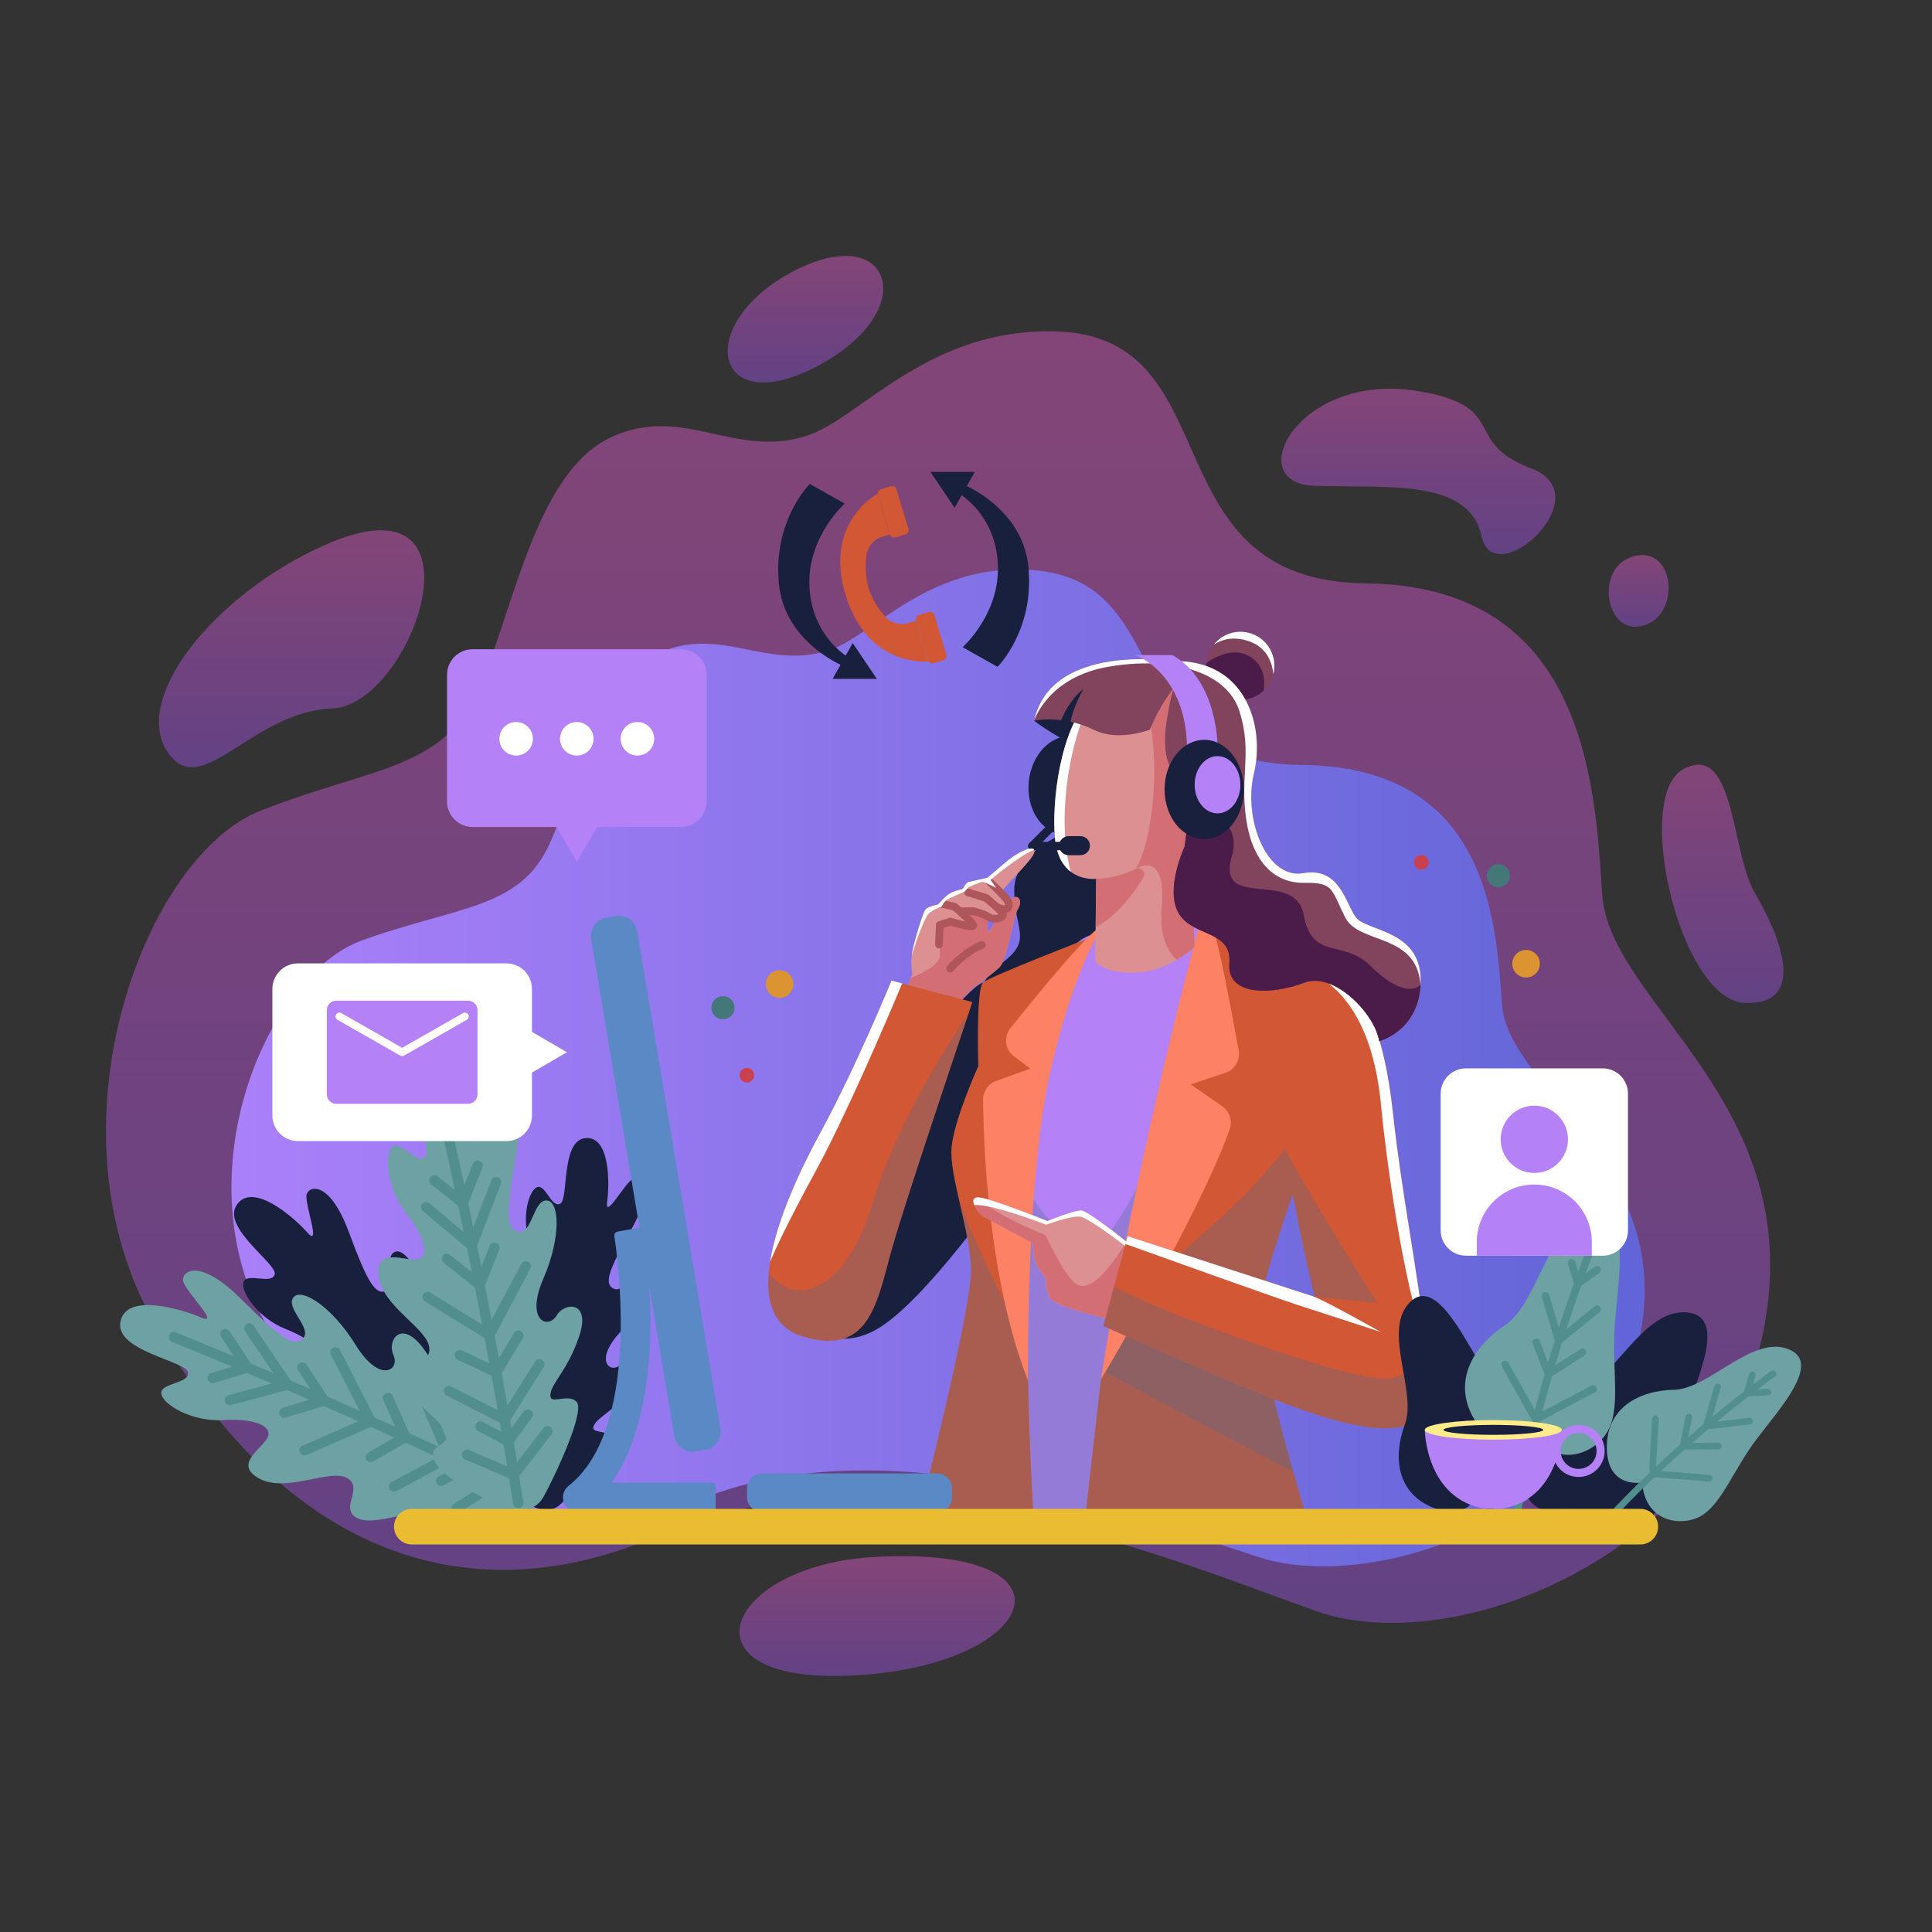 <?xml version="1.0" encoding="UTF-8"?> <svg xmlns="http://www.w3.org/2000/svg" width="2946" height="2946" viewBox="0 0 2946 2946" fill="none"><rect x="0" y="0" width="2946" height="2946" fill="#333333" stroke="none"/><g opacity="0.4"><path d="M1233.61 663.262C1121.96 701.855 1043.06 615.242 931.941 666.679C820.818 718.117 786.408 913.672 733.498 1044C680.588 1174.33 572.057 1167.5 397.419 1236.08C222.78 1304.67 69.293 1706.03 228.082 2004.46C386.872 2302.89 656.784 2491.55 1006.06 2340.66C1355.34 2189.7 1802.6 2385.26 2009 2457.32C2215.4 2529.38 2620.29 2375.01 2689.11 2028.5C2757.93 1682.05 2453.61 1531.09 2443 1363C2432.4 1194.9 2416.55 893.05 2083.12 889.633C1749.69 886.215 1880.43 514.548 1612.11 505.415C1417.56 498.816 1313.09 635.746 1233.67 663.203L1233.61 663.262Z" fill="url(#paint0_linear_6438_8279)"></path><path d="M2160.42 596.094C1979.72 566.928 1890.87 737.266 2004.46 740.801C2118.06 744.336 2240.08 729.665 2259.12 817.751C2278.15 905.836 2443.3 755.296 2335 714.346C2226.71 673.456 2304.07 619.249 2160.37 596.035L2160.42 596.094Z" fill="url(#paint1_linear_6438_8279)"></path><path d="M2567.26 1172.57C2489.2 1213.52 2561.61 1524.26 2659.59 1529.15C2757.58 1534.04 2714.21 1426.57 2676.56 1363.05C2638.85 1299.54 2646.39 1131.03 2567.26 1172.57Z" fill="url(#paint2_linear_6438_8279)"></path><path d="M2496.68 846.976C2429.69 858.17 2445.84 969.117 2504.23 954.446C2562.62 939.775 2555.07 837.195 2496.68 846.976Z" fill="url(#paint3_linear_6438_8279)"></path><path d="M1209.81 413.559C1056.39 494.103 1087.32 643.171 1247.52 557.678C1407.67 472.185 1358.7 335.432 1209.81 413.559Z" fill="url(#paint4_linear_6438_8279)"></path><path d="M494.872 831.243C329.719 904.658 202.806 1060.85 253.713 1143.87C304.561 1226.89 381.864 1085.25 506.185 1080.36C630.506 1075.47 753.001 716.408 494.872 831.243Z" fill="url(#paint5_linear_6438_8279)"></path><path d="M1334.13 2374.06C1101.92 2386.5 1029.16 2571.74 1307.61 2554.54C1586.07 2537.33 1655.65 2356.86 1334.13 2374.06Z" fill="url(#paint6_linear_6438_8279)"></path></g><path d="M1263.3 991.858C1168.5 1021.61 1101.51 954.857 1007.12 994.51C912.731 1034.16 883.507 1184.94 838.609 1285.4C793.654 1385.92 701.503 1380.61 553.201 1433.52C404.899 1486.43 274.568 1795.82 409.377 2025.96C544.186 2256.05 773.444 2401.52 1070.05 2285.15C1366.65 2168.79 1746.45 2319.56 1921.74 2375.06C2097.02 2430.63 2440.82 2311.61 2499.27 2044.46C2557.72 1777.38 2299.3 1661.01 2290.28 1531.39C2281.27 1401.76 2267.83 1169.09 1984.66 1166.44C1701.49 1163.79 1792.23 893.639 1584.65 870.248C1420.62 851.747 1330.71 970.765 1263.3 991.917V991.858Z" fill="url(#paint7_linear_6438_8279)"></path><path d="M1576.94 1099.09C1576.94 1099.09 1624.55 1136.04 1665.67 1144.76C1706.86 1153.48 1631.79 1266.9 1631.79 1266.9C1631.79 1266.9 1546.54 1296.59 1546.54 1357.28C1546.54 1417.97 1574.94 1432.17 1529.75 1467.05C1484.55 1501.93 1469.06 1548.42 1563.33 1548.42C1657.6 1548.42 1716.99 1450.26 1716.99 1450.26L1722.18 1142.93C1722.18 1142.93 1678.28 1048.66 1678.28 1044.77C1678.28 1040.88 1643.4 1035.76 1643.4 1035.76L1576.94 1099.09Z" fill="#18203D"></path><path d="M1499.1 1497.92C1439.24 1524.38 1257.89 1838.13 1227.01 1923.38C1196.14 2008.64 1259.65 2068.45 1334.01 2028.56C1408.37 1988.67 1533.51 1807.31 1533.51 1807.31L1499.1 1497.92Z" fill="#18203D"></path><path d="M1832.18 2320.86H1514.07C1514.07 2320.86 1527.62 2072.69 1525.33 1941.83C1524.38 1887.86 1530.69 1815.27 1541 1744.09C1555.67 1642.81 1578.41 1544.35 1599.8 1506.41C1636.27 1441.77 1635.68 1425.22 1700.91 1418.56C1753.23 1413.26 1858.4 1387.04 1907.36 1439.53C1919.21 1452.2 1927.75 1469.47 1931.52 1492.8C1941.01 1551.78 1832.24 2320.8 1832.24 2320.8L1832.18 2320.86Z" fill="#B481F6"></path><g style="mix-blend-mode:multiply" opacity="0.3"><path d="M1832.18 2320.86H1514.07C1514.07 2320.86 1527.62 2072.69 1525.33 1941.83C1524.38 1887.86 1530.69 1815.27 1541 1744.09C1562.62 1832.89 1610.35 1872.95 1645.17 1903.71C1706.8 1958.09 1888.1 1439.59 1888.1 1439.59C1888.1 1439.59 1894.99 1439.42 1907.25 1439.59C1919.09 1452.26 1927.63 1469.53 1931.4 1492.86C1940.89 1551.84 1832.12 2320.86 1832.12 2320.86H1832.18Z" fill="#4A6C8F"></path></g><path d="M1688.95 1203.91C1684.65 1245.45 1654.24 1276.38 1621.07 1272.97C1587.9 1269.55 1564.45 1233.08 1568.75 1191.48C1573.05 1149.94 1603.45 1119.01 1636.63 1122.43C1669.8 1125.84 1693.25 1162.31 1688.95 1203.91Z" fill="#18203D"></path><path d="M1615 1258.36L1578.77 1294.59C1576.23 1297.12 1572.17 1297.12 1569.69 1294.59C1567.16 1292.06 1567.16 1287.99 1569.69 1285.52L1605.93 1249.28C1608.46 1246.75 1612.53 1246.75 1615 1249.28C1617.54 1251.81 1617.54 1255.88 1615 1258.36Z" fill="#18203D"></path><path d="M1684.41 1196.19C1681.94 1220.17 1664.38 1238.03 1645.23 1236.02C1626.08 1234.02 1612.53 1212.98 1615 1189C1617.48 1165.02 1635.04 1147.17 1654.18 1149.17C1673.33 1151.18 1686.88 1172.21 1684.41 1196.19Z" fill="white" stroke="#272525" stroke-width="5.892" stroke-miterlimit="10"></path><path d="M1578.71 1605.34L1552.78 1833.06C1552.78 1833.06 1561.92 1950.61 1565.98 2050.77C1566.75 2069.92 1567.34 2088.36 1567.63 2105.33C1569.46 2210.86 1576.88 2331.23 1576.88 2331.23L1397.29 2327.52C1397.29 2327.52 1482.43 1996.09 1480.61 1934.93C1479.66 1904.24 1471.3 1868.47 1463.58 1835.01C1455.98 1801.83 1449.08 1770.96 1450.97 1749.75C1454.74 1707.15 1491.74 1625.72 1491.74 1625.72C1491.74 1625.72 1487.97 1507.17 1499.17 1497.92C1510.24 1488.67 1666.62 1428.04 1666.62 1428.04L1578.77 1605.34H1578.71Z" fill="#D15735"></path><g style="mix-blend-mode:multiply" opacity="0.3"><path d="M1397.23 2327.46C1397.23 2327.46 1482.37 1996.03 1480.55 1934.88C1479.6 1904.18 1471.24 1868.41 1463.52 1834.95C1490.98 1904.71 1534.05 1993.26 1565.92 2050.71C1566.69 2069.86 1567.28 2088.3 1567.57 2105.27C1569.4 2210.8 1576.82 2331.17 1576.82 2331.17L1397.23 2327.46Z" fill="#4A6C8F"></path></g><path d="M1682.41 1410.9C1665.38 1413.73 1579.88 1518.72 1540.82 1567.68C1530.1 1581.12 1532.63 1600.8 1546.48 1611.05L1571.28 1629.43L1519.14 1648.17C1507 1652.53 1498.93 1664.08 1499.05 1677.04C1499.58 1743.44 1506.35 1949.07 1567.63 2105.33C1567.63 2105.33 1563.92 1801.66 1600.98 1636.86C1638.04 1472.06 1682.46 1410.96 1682.46 1410.96L1682.41 1410.9Z" fill="#FC8165"></path><path d="M2054.61 1575.7C2053.25 1584.06 2047.95 1601.39 2040.17 1624.54C2005.06 1728.77 1919.45 1951.08 1919.45 2007.11C1919.45 2075.63 1997.28 2331.17 1997.28 2331.17H1652.83L1678.76 2103.44L1703.09 2009.23L1708.4 1988.67L1841.67 1464.63L1836.13 1420.21C1836.13 1420.21 1934.29 1444.25 1993.57 1468.35C2052.78 1492.44 2062.03 1529.45 2054.67 1575.76L2054.61 1575.7Z" fill="#D15735"></path><g style="mix-blend-mode:multiply" opacity="0.3"><path d="M1971.83 2243.97C1985.85 2293.88 1997.22 2331.23 1997.22 2331.23H1652.78L1678.7 2103.5L1682.06 2090.66L1703.04 2009.29L1777.04 2006.7L1867.48 2003.52C1867.48 2003.52 1746.11 1972.82 1753.41 1953.79C1760.72 1934.76 2003.47 1768.01 2009.36 1637.92L2040.18 1624.54C2005.06 1728.77 1919.45 1951.08 1919.45 2007.11C1919.45 2018.25 1921.51 2034.33 1924.93 2053.48C1934.59 2107.04 1955.1 2184.4 1971.83 2243.91V2243.97Z" fill="#4A6C8F"></path></g><g style="mix-blend-mode:multiply" opacity="0.3"><path d="M1971.83 2243.97C1877.38 2195.13 1744.81 2123.89 1682.06 2090.6L1703.04 2009.23L1777.04 2006.64C1822.06 2021.02 1875.5 2038.04 1924.87 2053.48C1934.54 2107.04 1955.04 2184.4 1971.77 2243.91L1971.83 2243.97Z" fill="#4A6C8F"></path></g><path d="M1828.72 1410.9C1828.72 1410.9 1732.44 1762.71 1678.71 2103.45C1678.71 2103.45 1827.42 1855.57 1875.09 1722C1879.68 1709.09 1875.09 1694.72 1863.77 1686.88L1815.69 1653.47L1868.55 1635.86C1882.86 1631.08 1891.52 1616.53 1888.81 1601.68C1878.97 1547.24 1856.17 1425.1 1848.98 1416.5C1839.73 1405.36 1828.6 1410.96 1828.6 1410.96L1828.72 1410.9Z" fill="#FC8165"></path><path d="M1729.84 1904.82L1729.25 1909.01L1713.81 2017.36C1713.81 2017.36 1607.99 1993.26 1601.27 1979.83C1594.56 1966.45 1594.56 1949.07 1594.56 1949.07C1594.56 1949.07 1585.19 1936.99 1581.18 1930.28C1577.17 1923.62 1574.52 1895.46 1574.52 1895.46C1574.52 1895.46 1506.18 1859.34 1498.1 1853.98C1493.98 1851.27 1488.2 1843.96 1485.61 1837.48C1483.43 1832.06 1483.49 1827.29 1488.73 1826.11C1489.5 1825.93 1490.44 1825.81 1491.45 1825.81C1507.53 1825.81 1597.27 1861.99 1597.27 1861.99C1597.27 1861.99 1638.75 1844.61 1649.53 1845.96C1657.42 1846.91 1697.13 1876.66 1717.64 1893.57C1724.77 1899.46 1729.54 1903.82 1729.84 1904.82Z" fill="#DD9091"></path><path d="M1729.89 1904.82L1713.81 2017.3C1713.81 2017.3 1607.99 1993.2 1601.33 1979.83C1594.61 1966.45 1594.61 1949.01 1594.61 1949.01C1594.61 1949.01 1585.24 1936.99 1581.24 1930.28C1577.23 1923.62 1574.58 1895.45 1574.58 1895.45C1574.58 1895.45 1506.23 1859.34 1498.22 1853.98C1490.68 1848.97 1477.36 1828.7 1488.85 1826.11C1524.2 1856.63 1594.32 1883.32 1594.32 1883.32C1594.32 1883.32 1622.07 1945.18 1641.28 1958.03C1658.36 1969.4 1683.87 1947.95 1717.75 1893.57C1724.88 1899.46 1729.66 1903.82 1729.95 1904.82H1729.89Z" fill="#D36E75"></path><path d="M1729.84 1904.82L1729.25 1909.01C1728.77 1909.6 1728.48 1909.89 1728.48 1909.89C1728.48 1909.89 1661.43 1856.75 1646.82 1855.21C1632.15 1853.68 1595.2 1867.53 1595.2 1867.53C1595.2 1867.53 1514.78 1835.83 1485.61 1837.48C1483.43 1832.06 1483.49 1827.29 1488.73 1826.11C1489.5 1825.93 1490.44 1825.81 1491.45 1825.81C1507.53 1825.81 1597.27 1861.99 1597.27 1861.99C1597.27 1861.99 1638.75 1844.61 1649.53 1845.96C1657.42 1846.91 1697.13 1876.66 1717.64 1893.57C1724.77 1899.46 1729.54 1903.82 1729.84 1904.82Z" fill="white"></path><path d="M2174.98 2140.45C2160.13 2205.26 2047.18 2175.62 1936.12 2131.2C1825 2086.71 1682.47 2021.96 1682.47 2021.96L1698.73 1961.86L1716.29 1896.93L1719.53 1884.97L2004.7 1977.53C2004 1974.41 1974.54 1853.57 1960.1 1753.93C1956.56 1729.6 1953.97 1706.56 1952.91 1686.82C1948.2 1600.74 2001.7 1517.37 2018.37 1493.56C2021.49 1489.2 2023.26 1486.85 2023.26 1486.85C2075.11 1507.17 2108.46 1549.77 2125.13 1705.32C2136.74 1813.15 2163.37 1949.37 2173.68 2044.41C2178.28 2086.54 2179.69 2120.53 2175.1 2140.45H2174.98Z" fill="#D15735"></path><path d="M2105.81 2031.21C2103.22 2030.38 2020.44 2003.22 1980.08 1990.32C1948.26 1980.07 1786.7 1922.21 1716.23 1896.93L1719.47 1884.97L2004.65 1977.53C2031.69 1989.37 2103.57 2029.97 2105.81 2031.27V2031.21Z" fill="white"></path><path d="M2173.51 2044.46C2147.64 1987.43 2117.54 1806.07 2105.81 1684.76C2095.74 1579.94 2060.5 1523.08 2018.2 1493.62C2021.32 1489.26 2023.09 1486.9 2023.09 1486.9C2074.94 1507.23 2108.29 1549.83 2124.96 1705.38C2136.57 1813.2 2163.2 1949.43 2173.51 2044.46Z" fill="white"></path><g style="mix-blend-mode:multiply" opacity="0.3"><path d="M2174.98 2140.45C2160.13 2205.26 2047.18 2175.62 1936.12 2131.2C1825 2086.71 1682.47 2021.96 1682.47 2021.96L1698.73 1961.86C1753.17 1993.44 2046.65 2104.45 2114.18 2101.97C2148.11 2100.74 2164.85 2072.98 2173.63 2044.47C2178.22 2086.59 2179.64 2120.59 2175.04 2140.51L2174.98 2140.45Z" fill="#4A6C8F"></path></g><g style="mix-blend-mode:multiply" opacity="0.3"><path d="M2099.68 1986.78L2004.58 1977.47C2003.88 1974.35 1974.42 1853.51 1959.98 1753.87C2007.76 1840.72 2099.74 1986.72 2099.74 1986.72L2099.68 1986.78Z" fill="#4A6C8F"></path></g><path d="M1814.5 1296.3L1821.75 1443.54C1821.75 1443.54 1811.62 1453.67 1794.53 1463.63C1779.21 1472.59 1758.35 1481.48 1734.25 1482.9C1683.23 1485.84 1670.09 1465.4 1670.09 1465.4L1670.68 1413.67L1671.56 1340.02C1671.56 1340.02 1650.59 1342.79 1632.74 1329.24C1621.6 1320.81 1611.7 1306.02 1608.93 1280.27C1602.92 1224.77 1616.89 1106.58 1664.67 1064.04C1674.69 1055.08 1686.18 1049.48 1699.26 1048.48C1699.26 1048.48 1715.87 1046.01 1737.73 1045.24C1778.74 1043.83 1838.37 1048.36 1842.14 1086.37C1847.97 1144.7 1814.44 1296.36 1814.44 1296.36L1814.5 1296.3Z" fill="#DD9091"></path><path d="M1814.5 1296.3L1821.75 1443.54C1821.75 1443.54 1811.61 1453.68 1794.53 1463.63C1777.5 1447.96 1768.07 1422.57 1771.37 1385.5C1779.62 1293.06 1731.72 1324.88 1731.72 1324.88C1761.41 1277.21 1774.14 1126.79 1737.79 1045.18C1778.8 1043.77 1838.42 1048.31 1842.19 1086.31C1848.03 1144.64 1814.5 1296.3 1814.5 1296.3Z" fill="#D36E75"></path><path d="M1632.74 1329.23C1621.6 1320.81 1611.7 1306.02 1608.93 1280.27C1602.92 1224.77 1616.89 1106.58 1664.67 1064.04C1625.96 1140.63 1612.47 1256.94 1632.74 1329.23Z" fill="white"></path><path d="M1743.45 1338.02C1728.36 1362.94 1703.2 1396.99 1670.8 1413.73L1671.68 1340.08C1671.68 1340.08 1699.2 1340.67 1731.78 1324.99C1739.97 1321.05 1748.16 1330.3 1743.45 1338.07V1338.02Z" fill="#D36E75"></path><path d="M1647.46 1304.08H1629.55C1621.54 1304.08 1615 1297.54 1615 1289.52C1615 1281.51 1621.54 1274.97 1629.55 1274.97H1647.46C1655.48 1274.97 1662.02 1281.51 1662.02 1289.52C1662.02 1297.54 1655.48 1304.08 1647.46 1304.08Z" fill="#18203D"></path><path d="M1625.43 1296.48H1574.17C1570.63 1296.48 1567.75 1293.59 1567.75 1290.06C1567.75 1286.52 1570.63 1283.63 1574.17 1283.63H1625.43C1628.96 1283.63 1631.85 1286.52 1631.85 1290.06C1631.85 1293.59 1628.96 1296.48 1625.43 1296.48Z" fill="#18203D"></path><path d="M1943.25 1015.19C1943.25 1019.61 1942.72 1023.91 1941.65 1027.98C1939.18 1037.7 1934 1046.3 1926.92 1052.96C1917.67 1061.62 1905.12 1066.98 1891.45 1066.98C1862.88 1066.98 1839.61 1043.83 1839.61 1015.13C1839.61 1013.6 1839.61 1012.07 1839.84 1010.6C1840.72 1000.17 1844.73 990.682 1850.86 982.963C1860.35 971.002 1875.02 963.343 1891.45 963.343C1920.09 963.343 1943.3 986.498 1943.3 1015.19H1943.25Z" fill="#82435C"></path><path d="M1943.25 1015.19C1943.25 1019.61 1942.72 1023.91 1941.66 1027.98C1939.54 1006.65 1929.52 985.143 1901.36 976.777C1879.32 970.236 1862.59 975.304 1850.8 982.963C1860.29 971.002 1874.96 963.343 1891.4 963.343C1920.03 963.343 1943.25 986.498 1943.25 1015.19Z" fill="white"></path><path d="M1926.87 1053.02C1917.62 1061.68 1905.07 1067.04 1891.4 1067.04C1862.82 1067.04 1839.55 1043.89 1839.55 1015.19C1839.55 1013.66 1839.55 1012.13 1839.78 1010.65C1856.87 999.048 1883.44 986.969 1906.84 1001.7C1925.34 1013.37 1930.05 1033.52 1926.93 1052.96L1926.87 1053.02Z" fill="#4B1C4A"></path><path d="M2166.32 1494.68C2166.32 1497.16 2166.2 1499.63 2166.14 1501.99V1502.11C2162.25 1572.87 2103.1 1587.6 2103.1 1587.6C2097.15 1547.12 2034.87 1480.78 1988.38 1498.63C1941.89 1516.42 1870.66 1520.43 1874.61 1468.99C1878.55 1417.56 1819.22 1429.4 1797.48 1392.81C1775.74 1356.22 1806.38 1291 1806.38 1291L1816.27 1215.81C1816.27 1215.81 1815.8 1215.05 1814.92 1213.57C1811.44 1208.1 1801.72 1193.07 1787.58 1174.22C1769.79 1150.47 1778.68 1101.98 1778.68 1101.98C1778.68 1101.98 1783.52 1066.27 1790.35 1048.19C1788.99 1049.84 1767.02 1077.53 1753.52 1112.7C1730.9 1120.3 1696.9 1127.08 1667.86 1112.82C1655.42 1106.75 1643.46 1102.92 1632.44 1100.57C1637.45 1075.58 1651 1052.61 1651.83 1051.19C1635.04 1063.39 1624.08 1084.01 1618.13 1098.15C1593.68 1095.15 1576.88 1099.03 1576.88 1099.03C1576.88 1099.03 1576.88 1099.03 1576.88 1098.86C1602.75 979.427 1787.46 1008 1787.46 1008C1901.18 1005.06 1928.87 1108.93 1912.02 1179.11C1895.17 1249.28 1931.76 1341.25 1987.2 1331.36C2042.53 1321.46 2051.48 1376.84 2067.33 1398.58C2083.12 1420.33 2166.2 1417.32 2166.2 1494.51L2166.32 1494.68Z" fill="#82435C"></path><path d="M2166.32 1494.68C2166.32 1497.16 2166.2 1499.63 2166.14 1501.99C2159.95 1421.8 2072.58 1440.77 2051.31 1399.05C2029.27 1355.75 2034.46 1345.5 1988.97 1346.2C1943.48 1346.97 1909.72 1314.68 1900.18 1248.63C1890.63 1182.58 1909.72 1146.64 1889.92 1084.3C1870.13 1021.91 1782.1 1000.64 1689.6 1016.78C1600.04 1032.45 1578.3 1094.97 1576.94 1098.92C1602.81 979.484 1787.52 1008.06 1787.52 1008.06C1901.24 1005.11 1928.93 1108.99 1912.08 1179.16C1895.23 1249.34 1931.82 1341.31 1987.26 1331.41C2042.59 1321.52 2051.54 1376.9 2067.39 1398.64C2083.18 1420.38 2166.26 1417.38 2166.26 1494.56L2166.32 1494.68Z" fill="white"></path><path d="M2166.08 1502.11C2162.2 1572.87 2103.04 1587.6 2103.04 1587.6C2097.09 1547.12 2034.81 1480.78 1988.32 1498.63C1941.84 1516.42 1870.6 1520.43 1874.55 1468.99C1878.5 1417.56 1819.16 1429.4 1797.42 1392.81C1775.68 1356.22 1806.32 1291 1806.32 1291L1816.22 1215.81C1816.22 1215.81 1815.75 1215.05 1814.86 1213.57C1851.1 1239.85 1892.7 1255.35 1878.26 1305.78C1854.16 1390.1 1974.59 1323.87 1987.85 1394.93C2001.11 1465.99 2048.07 1431.05 2090.25 1473.23C2118.24 1501.22 2147.88 1517.01 2166.03 1502.11H2166.08Z" fill="#4B1C4A"></path><path d="M1856.51 1137.86C1856.51 1137.86 1857.1 1037.23 1787.64 998.87H1731.19C1731.19 998.87 1810.14 1025.97 1810.09 1144.4L1856.51 1137.86Z" fill="#B481F6"></path><path d="M1836.25 1279.45C1869.63 1279.45 1896.7 1245.58 1896.7 1203.79C1896.7 1162.01 1869.63 1128.14 1836.25 1128.14C1802.86 1128.14 1775.79 1162.01 1775.79 1203.79C1775.79 1245.58 1802.86 1279.45 1836.25 1279.45Z" fill="#18203D"></path><path d="M1856.51 1240.26C1875.78 1240.26 1891.39 1220.72 1891.39 1196.6C1891.39 1172.49 1875.78 1152.94 1856.51 1152.94C1837.25 1152.94 1821.63 1172.49 1821.63 1196.6C1821.63 1220.72 1837.25 1240.26 1856.51 1240.26Z" fill="#B481F6"></path><path d="M1576.94 1295.83C1573.41 1289.46 1551.14 1299.42 1531.1 1316.92C1507.65 1337.31 1505.36 1338.66 1505.36 1338.66C1505.36 1338.66 1479.96 1344.38 1476.78 1345.03C1473.6 1345.67 1467.88 1355.81 1467.88 1355.81C1467.88 1355.81 1457.75 1357.69 1450.15 1361.52C1442.55 1365.29 1430.41 1379.32 1430.41 1379.32C1430.41 1379.32 1415.86 1381.85 1411.38 1386.92C1407.25 1391.63 1392.76 1439.12 1390.23 1456.97C1389.99 1458.39 1389.87 1459.57 1389.81 1460.51C1389.17 1474.47 1391.05 1485.25 1391.05 1485.25L1388.64 1491.26L1376.5 1521.43L1456.63 1537.28C1456.63 1537.28 1470.36 1516.36 1489.45 1502.4C1501.11 1493.92 1520.73 1478.83 1524.98 1473.82C1536.17 1460.57 1545.36 1396.46 1552.49 1385.21C1559.62 1373.95 1552.49 1362.82 1543.3 1369.89C1541.83 1371.07 1539.82 1373.25 1537.53 1376.13C1537.41 1375.84 1537.35 1375.66 1537.23 1375.49C1537.23 1375.49 1537.11 1375.02 1537 1374.78C1535.94 1372.19 1531.1 1366.71 1525.57 1361.05C1545.19 1338.13 1574.17 1310.14 1576.94 1300.54C1577.53 1298.48 1577.47 1296.89 1576.83 1295.83H1576.94ZM1506.65 1422.98C1506.65 1422.98 1505.3 1412.02 1506.48 1397.99V1397.82C1506.48 1397.82 1506.95 1398.11 1507.18 1398.29H1507.3C1511.42 1400.88 1516.43 1401.35 1520.62 1400.59C1513.02 1412.43 1506.65 1422.98 1506.65 1422.98ZM1527.86 1385.92C1528.75 1386.15 1529.4 1386.21 1530.1 1386.33C1529.16 1387.74 1528.16 1389.04 1527.16 1390.45C1525.33 1388.51 1522.86 1386.15 1520.09 1383.5L1521.15 1383.68C1523.74 1384.74 1525.92 1385.5 1527.8 1385.92H1527.86Z" fill="#DD9091"></path><path d="M1552.55 1385.21C1545.42 1396.46 1536.23 1460.51 1525.03 1473.82C1520.73 1478.83 1501.11 1493.92 1489.5 1502.4C1470.36 1516.36 1456.69 1537.28 1456.69 1537.28L1376.55 1521.43L1388.69 1491.32C1423.81 1477.18 1433.12 1464.69 1433.12 1457.98C1433.12 1450.9 1433 1410.43 1433 1410.43C1433 1410.43 1446.49 1404.48 1449.5 1405.36C1452.5 1406.24 1480.31 1413.14 1483.73 1411.72C1487.21 1410.25 1466.88 1393.52 1466.88 1393.52C1466.88 1393.52 1470.06 1388.8 1477.13 1388.8C1483.44 1388.8 1502.29 1396.4 1506.41 1398.11C1505.24 1412.14 1506.59 1423.09 1506.59 1423.09C1506.59 1423.09 1512.95 1412.55 1520.56 1400.7C1520.56 1400.7 1527.63 1398.23 1527.63 1396.93C1527.63 1396.23 1527.39 1393.16 1527.15 1390.57C1526.98 1388.33 1526.86 1386.39 1526.86 1386.39L1527.8 1386.03L1534.99 1383.44L1537.23 1375.66C1537.23 1375.66 1537.41 1376.08 1537.52 1376.31C1539.82 1373.42 1541.83 1371.19 1543.3 1370.07C1552.49 1362.94 1559.62 1374.13 1552.49 1385.39L1552.55 1385.21Z" fill="#D36E75"></path><path d="M1448.92 1476.95C1448.92 1476.95 1468.6 1452.85 1497.17 1440.77" stroke="#AF565B" stroke-width="11.784" stroke-linecap="round" stroke-linejoin="round"></path><path d="M1431.77 1440.18L1433.07 1410.37L1449.56 1405.3C1449.56 1405.3 1481.91 1415.44 1483.85 1411.67C1485.74 1407.84 1455.28 1382.5 1455.28 1382.5L1438.13 1378.67" stroke="#AF565B" stroke-width="11.784" stroke-linecap="round" stroke-linejoin="round"></path><path d="M1476.2 1360.82L1503.48 1369.06C1503.48 1369.06 1525.04 1386.86 1528.87 1392.51C1532.7 1398.17 1517.44 1404.59 1507.31 1398.23C1497.17 1391.87 1483.21 1389.33 1483.21 1389.33L1465.95 1389.63" stroke="#AF565B" stroke-width="11.784" stroke-linecap="round" stroke-linejoin="round"></path><path d="M1508.54 1344.32C1508.54 1344.32 1534.58 1368.42 1537.11 1374.78C1539.65 1381.14 1539 1391.28 1521.26 1383.68" stroke="#AF565B" stroke-width="11.784" stroke-linecap="round" stroke-linejoin="round"></path><path d="M1536.94 1320.63C1522.09 1331.47 1510.48 1341.73 1510.48 1341.73L1519.03 1353.92C1517.97 1353.45 1501.71 1345.09 1498.82 1344.61C1495.81 1344.14 1476.61 1352.98 1476.61 1352.98L1471.13 1359.4C1471.13 1359.4 1446.91 1369.83 1443.49 1372.25C1440.02 1374.72 1435.54 1382.62 1435.54 1382.62C1435.54 1382.62 1429.65 1383.62 1417.74 1391.57C1410.5 1396.4 1398.42 1431.17 1390.17 1456.92C1392.7 1439.06 1407.2 1391.57 1411.32 1386.86C1415.8 1381.79 1430.35 1379.26 1430.35 1379.26C1430.35 1379.26 1442.43 1365.29 1450.09 1361.47C1457.69 1357.64 1467.83 1355.75 1467.83 1355.75C1467.83 1355.75 1473.54 1345.62 1476.72 1344.97C1479.91 1344.32 1505.3 1338.6 1505.3 1338.6C1505.3 1338.6 1507.6 1337.25 1531.05 1316.86C1551.08 1299.42 1573.35 1289.46 1576.89 1295.77C1564.1 1300.84 1547.6 1312.74 1536.88 1320.63H1536.94Z" fill="white"></path><path d="M1482.73 1528.03C1482.73 1528.03 1480.55 1534.45 1476.84 1545.59C1476.84 1545.59 1476.72 1545.71 1476.84 1545.71C1455.21 1609.87 1381.33 1830.35 1361.29 1899.82C1337.73 1981.42 1328.65 2070.27 1223.48 2037.63C1180.41 2024.25 1168.1 1986.55 1172.4 1939.76C1172.87 1934.64 1173.52 1929.33 1174.4 1923.97C1184.65 1859.34 1221.42 1781.68 1251.05 1727.3C1305.44 1627.55 1359.53 1495.39 1359.53 1495.39L1375.79 1499.69L1482.85 1528.09L1482.73 1528.03Z" fill="#D15735"></path><g style="mix-blend-mode:multiply" opacity="0.3"><path d="M1476.78 1545.71C1455.16 1609.87 1381.27 1830.35 1361.24 1899.82C1337.67 1981.42 1328.6 2070.27 1223.42 2037.63C1180.35 2024.25 1168.04 1986.55 1172.34 1939.76C1211.82 1996.39 1291.12 1968.69 1330.89 1833.83C1365.77 1715.81 1442.96 1595.2 1476.84 1545.71H1476.78Z" fill="#4A6C8F"></path></g><path d="M1375.67 1499.63C1348.98 1563.21 1288.47 1704.03 1243.1 1787.04C1200.86 1864.35 1181.82 1906.06 1174.28 1923.92C1184.54 1859.28 1221.3 1781.62 1250.94 1727.24C1305.32 1627.49 1359.41 1495.33 1359.41 1495.33L1375.67 1499.63Z" fill="white"></path><path d="M773.153 2320.86C773.153 2320.86 682.063 2332.11 653.958 2315.32C625.853 2298.47 659.85 2286.74 645.945 2271.6C631.981 2256.46 566.344 2257.4 550.495 2234.13C534.645 2210.86 578.894 2199.96 562.338 2177.04C545.781 2154.12 474.429 2160.3 447.797 2124.89C421.165 2089.48 471.188 2087.59 483.738 2075.69C496.288 2063.79 478.141 2043.4 435.836 2026.67C393.473 2010 366.37 1969.46 371.378 1954.73C376.386 1940 414.566 1959.44 418.867 1943.18C423.169 1926.98 336.851 1872.01 361.244 1836.89C385.637 1801.77 447.267 1855.39 468.891 1879.61C490.514 1903.82 463.823 1834.53 467.653 1821.22C471.483 1807.9 502.77 1800.07 531.994 1878.9C561.218 1957.79 572.825 1975.76 589.912 1968.05C606.999 1960.39 584.668 1918.61 601.107 1909.42C617.546 1900.23 646.004 1943.71 653.899 2008.94C661.795 2074.16 696.675 2068.33 696.911 2045C697.147 2021.66 728.551 2002.16 739.628 2052.6C750.646 2103.03 739.274 2131.31 746.286 2146.93C753.297 2162.54 765.847 2132.79 783.877 2137.15C801.906 2141.57 811.157 2245.44 811.923 2279.03C812.748 2312.61 773.212 2320.74 773.212 2320.74L773.153 2320.86Z" fill="#18203D"></path><path d="M770.207 2187.35C766.201 2186.82 762.489 2189.64 762.017 2193.65L754.004 2255.46C747.877 2248.03 741.749 2240.67 735.621 2233.3L739.981 2189.29C740.394 2185.28 737.448 2181.69 733.382 2181.28C729.376 2180.86 725.782 2183.81 725.369 2187.88L722.423 2217.57C719.948 2214.63 717.474 2211.62 714.999 2208.67L718.299 2118.06C718.417 2113.99 715.294 2110.63 711.228 2110.46C707.163 2110.34 703.804 2113.46 703.628 2117.53L700.917 2192C690.665 2179.86 680.472 2167.96 670.456 2156.18L671.339 2097.49C671.339 2093.43 668.158 2090.13 664.092 2090.07C660.027 2090.01 656.727 2093.25 656.668 2097.32L656.02 2139.44C648.832 2131.14 641.762 2122.89 634.75 2114.82L630.39 2005.99C630.213 2001.92 626.796 1998.8 622.789 1998.98C618.724 1999.16 615.601 2002.57 615.778 2006.58L619.431 2097.14C608.059 2084.12 596.982 2071.45 586.2 2059.31L578.069 2004.81C577.48 2000.81 573.768 1998.04 569.761 1998.63C565.814 1999.21 562.986 2002.99 563.575 2006.93L568.406 2039.16C561.395 2031.21 554.501 2023.55 547.843 2016.07L532.583 1921.91C531.935 1917.9 528.164 1915.19 524.157 1915.84C520.151 1916.49 517.44 1920.26 518.089 1924.27L529.696 1995.86C521.447 1986.72 513.611 1978 506.187 1969.81L497.938 1914.96C497.349 1910.95 493.578 1908.18 489.571 1908.77C485.565 1909.36 482.795 1913.13 483.385 1917.14L488.334 1950.25C450.979 1909.3 427.823 1884.67 427.175 1884.03C424.406 1881.08 419.751 1880.96 416.805 1883.73C413.859 1886.5 413.741 1891.16 416.51 1894.1C417.159 1894.81 441.257 1920.38 480.026 1962.92L448.504 1958.44C444.497 1957.85 440.785 1960.68 440.196 1964.69C439.607 1968.69 442.435 1972.41 446.442 1972.99L495.463 1980.01C503.594 1988.96 512.197 1998.51 521.27 2008.64L457.872 1997.74C453.866 1997.03 450.095 1999.74 449.388 2003.75C448.681 2007.76 451.391 2011.53 455.398 2012.24L537.061 2026.26C544.603 2034.68 552.439 2043.46 560.452 2052.54L520.917 2046.88C516.91 2046.29 513.198 2049.06 512.609 2053.07C512.02 2057.07 514.789 2060.79 518.796 2061.37L575.418 2069.51C586.907 2082.53 598.809 2096.08 611.064 2110.1L523.686 2108.1C519.62 2108.04 516.262 2111.22 516.203 2115.29C516.144 2119.35 519.326 2122.71 523.391 2122.77L624.145 2125.13C632.099 2134.26 640.112 2143.57 648.243 2153.05L604.937 2156.88C600.871 2157.24 597.925 2160.83 598.279 2164.84C598.632 2168.9 602.167 2171.85 606.233 2171.5L659.968 2166.72C670.691 2179.27 681.592 2192.06 692.551 2205.02L617.663 2209.32C613.598 2209.56 610.534 2213.04 610.77 2217.04C611.005 2221.11 614.482 2224.17 618.488 2223.94L704.335 2219.04C707.163 2222.4 709.991 2225.76 712.819 2229.18L682.475 2230.36C678.41 2230.53 675.287 2233.95 675.405 2237.96C675.582 2242.02 678.999 2245.15 683.006 2244.97L724.662 2243.38C731.438 2251.51 738.155 2259.64 744.931 2267.83L685.716 2275.25C681.709 2275.78 678.822 2279.44 679.353 2283.44C679.883 2287.45 683.536 2290.34 687.542 2289.81L755.949 2281.21C763.726 2290.63 771.445 2300.18 779.163 2309.66C781.284 2312.32 784.878 2313.08 787.883 2311.73C788.472 2311.49 789.003 2311.14 789.474 2310.72C792.597 2308.19 793.127 2303.54 790.535 2300.41C782.58 2290.63 774.626 2280.85 766.672 2271.19L776.453 2195.77C776.983 2191.76 774.155 2188.05 770.148 2187.58L770.207 2187.35Z" fill="#18203D"></path><path d="M804.024 2292.16C804.024 2292.16 743.925 2237.31 739.035 2208.68C734.144 2180.04 761.66 2196.18 763.84 2178.04C766.02 2159.89 727.486 2116.17 734.085 2092.13C740.626 2068.09 773.503 2091.54 779.395 2067.15C785.287 2042.76 739.978 1998.27 748.462 1959.91C756.946 1921.62 787.114 1954.2 802.315 1955.73C817.516 1957.32 820.875 1933.34 807.677 1895.16C794.537 1857.04 806.145 1815.38 818.93 1810.26C831.716 1805.13 840.672 1842.07 854.106 1835.59C867.539 1829.17 854.813 1739.26 892.521 1735.49C930.23 1731.72 929.641 1804.13 925.811 1832.65C921.922 1861.17 953.268 1803.25 964.463 1798.12C975.658 1792.99 998.99 1809.61 962.695 1874.72C926.4 1939.88 920.98 1958.09 936.004 1965.16C951.029 1972.23 966.289 1933.11 981.903 1938.88C997.576 1944.65 984.672 1988.9 945.255 2031.8C905.837 2074.69 929.936 2094.84 945.785 2081.53C961.635 2068.21 992.862 2078.17 965.288 2114.7C937.713 2151.23 912.024 2159.89 905.602 2173.62C899.12 2187.35 926.4 2178.63 933.824 2193.3C941.248 2207.97 876.554 2274.14 854.4 2293.99C832.246 2313.91 803.965 2291.93 803.965 2291.93L804.024 2292.16Z" fill="#18203D"></path><path d="M892.288 2213.21C890.344 2210.21 886.278 2209.38 883.273 2211.33L837.021 2241.55C838.494 2233.13 839.908 2224.76 841.322 2216.39L873.493 2193.95C876.439 2191.88 877.146 2187.82 875.083 2184.87C873.021 2181.93 868.956 2181.22 866.01 2183.28L844.327 2198.42C844.916 2195.06 845.447 2191.65 846.036 2188.29L908.962 2138.27C911.791 2136.03 912.262 2131.96 910.023 2129.13C907.784 2126.3 903.719 2125.83 900.89 2128.07L849.159 2169.2C851.398 2155.29 853.578 2141.57 855.699 2128.01L895.764 2094.78C898.534 2092.48 898.887 2088.36 896.589 2085.65C894.291 2082.88 890.226 2082.53 887.457 2084.83L858.704 2108.69C860.177 2099.03 861.591 2089.54 863.005 2080.17L933.827 2014.47C936.478 2012.06 936.596 2007.93 934.18 2005.28C931.764 2002.63 927.64 2002.51 924.989 2004.93L866.069 2059.61C868.308 2044.41 870.429 2029.68 872.432 2015.42L904.484 1978.47C906.841 1975.76 906.547 1971.64 903.836 1969.28C901.126 1966.93 897.002 1967.22 894.645 1969.93L875.732 1991.73C877.028 1982.42 878.265 1973.35 879.443 1964.57L934.062 1899.99C936.36 1897.22 936.066 1893.16 933.296 1890.8C930.527 1888.5 926.462 1888.8 924.105 1891.57L882.566 1940.65C883.98 1929.81 885.336 1919.5 886.573 1909.77L918.802 1872.6C921.159 1869.89 920.864 1865.76 918.154 1863.4C915.444 1861.05 911.319 1861.34 908.962 1864.05L889.519 1886.5C895.588 1837.71 898.769 1807.96 898.887 1807.08C899.241 1803.48 896.707 1800.3 893.113 1799.95C889.519 1799.59 886.337 1802.13 885.984 1805.72C885.866 1806.55 882.566 1837.6 876.262 1888.15L861.119 1864.35C859.175 1861.34 855.169 1860.4 852.164 1862.34C849.159 1864.29 848.216 1868.29 850.16 1871.3L873.728 1908.36C872.373 1919.02 870.9 1930.34 869.368 1942.24L840.144 1893.22C838.317 1890.15 834.311 1889.15 831.247 1890.98C828.183 1892.81 827.181 1896.81 829.008 1899.88L866.658 1962.98C865.303 1972.94 863.889 1983.25 862.475 1993.91L843.502 1964.04C841.558 1961.03 837.551 1960.09 834.546 1962.04C831.542 1963.98 830.599 1967.99 832.543 1970.99L859.705 2013.83C857.584 2029.09 855.286 2044.94 852.871 2061.26L803.849 2001.22C801.551 1998.45 797.486 1998.04 794.717 2000.28C791.947 2002.57 791.535 2006.64 793.774 2009.41L850.278 2078.64C848.687 2089.24 847.037 2100.03 845.388 2110.99L817.872 2084C815.28 2081.47 811.214 2081.53 808.681 2084.12C806.147 2086.71 806.206 2090.78 808.798 2093.31L842.972 2126.78C840.733 2141.21 838.376 2155.94 835.961 2170.79L789.885 2122.83C787.41 2120.24 783.286 2120.18 780.694 2122.65C778.101 2125.13 778.042 2129.25 780.517 2131.84L833.309 2186.87C832.661 2190.7 832.013 2194.59 831.365 2198.42L813.1 2178.63C810.684 2175.97 806.559 2175.86 803.908 2178.27C801.257 2180.69 801.139 2184.81 803.555 2187.46L828.654 2214.57C827.064 2223.76 825.473 2233.07 823.882 2242.32L784.759 2206.73C782.108 2204.32 777.983 2204.49 775.568 2207.14C773.152 2209.79 773.329 2213.92 775.98 2216.33L821.231 2257.46C819.345 2268.13 817.401 2278.85 815.456 2289.51C814.926 2292.46 816.458 2295.35 819.05 2296.58C819.522 2296.82 820.111 2297 820.641 2297.11C824.177 2297.76 827.535 2295.41 828.183 2291.87C830.186 2280.85 832.19 2269.89 834.134 2258.93L890.579 2222.05C893.584 2220.11 894.409 2216.04 892.465 2213.04L892.288 2213.21Z" fill="#18203D"></path><path d="M796.604 2298.23C796.604 2298.23 713.881 2349.79 679.295 2346.14C644.709 2342.48 672.224 2315.97 652.015 2307.6C631.805 2299.24 568.938 2329.46 543.307 2314.08C517.677 2298.71 555.386 2268.48 529.225 2253.75C503.065 2239.02 437.016 2276.85 395.595 2254.69C354.174 2232.48 401.487 2208.26 408.263 2191.23C415.039 2174.21 388.466 2162.6 340.21 2165.43C291.955 2168.26 247.706 2141.33 245.938 2124.89C244.171 2108.45 289.657 2110.1 286.593 2092.54C283.529 2074.99 175.764 2060.55 183.601 2015.83C191.437 1971.11 274.75 1995.27 306.39 2008.94C338.03 2022.61 281.408 1967.81 279.11 1953.2C276.871 1938.64 303.503 1917.14 366.901 1980.07C430.24 2043.05 449.507 2055.13 462.587 2040.11C475.608 2025.08 435.425 1994.8 447.15 1978.65C458.875 1962.51 505.716 1991.67 542.482 2051.01C579.19 2110.34 610.182 2089.13 599.988 2066.56C589.795 2043.99 611.36 2011.18 644.532 2054.78C677.704 2098.44 679.354 2130.78 693.082 2142.68C706.81 2154.59 705.573 2120.35 724.958 2116.52C744.283 2112.69 799.609 2208.73 815.341 2240.73C831.132 2272.72 796.663 2298.23 796.663 2298.23H796.604Z" fill="#6DA1A4"></path><path d="M734.152 2170.91C730.028 2172.2 727.789 2176.56 729.085 2180.69L748.941 2243.79C739.691 2239.37 730.499 2235.01 721.308 2230.65L705.871 2186.29C704.457 2182.22 700.038 2180.1 695.972 2181.51C691.907 2182.93 689.786 2187.35 691.2 2191.41L701.628 2221.34C697.917 2219.58 694.205 2217.87 690.493 2216.1L653.196 2127.31C651.546 2123.36 646.951 2121.47 643.003 2123.12C639.055 2124.77 637.17 2129.37 638.82 2133.32L669.458 2206.26C654.139 2199.19 638.997 2192.18 624.09 2185.4L598.695 2128.43C596.928 2124.48 592.332 2122.71 588.443 2124.48C584.496 2126.25 582.728 2130.84 584.496 2134.73L602.702 2175.62C592.096 2170.79 581.55 2166.08 571.18 2161.42L518.387 2058.49C516.443 2054.66 511.729 2053.13 507.9 2055.13C504.07 2057.07 502.538 2061.79 504.541 2065.62L548.495 2151.29C531.703 2143.8 515.382 2136.62 499.592 2129.66L467.422 2080.76C465.065 2077.17 460.233 2076.16 456.639 2078.52C453.104 2080.88 452.043 2085.71 454.4 2089.3L473.431 2118.17C463.12 2113.7 453.045 2109.34 443.323 2105.09L386.583 2021.19C384.168 2017.66 379.336 2016.71 375.801 2019.13C372.266 2021.55 371.323 2026.38 373.739 2029.97L416.868 2093.78C404.848 2088.66 393.359 2083.77 382.518 2079.17L350.112 2029.97C347.755 2026.38 342.924 2025.38 339.329 2027.73C335.735 2030.09 334.734 2034.92 337.09 2038.51L356.652 2068.21C302.387 2045.41 269.038 2032.09 268.154 2031.68C264.148 2030.09 259.611 2032.03 258.02 2036.04C256.429 2040.05 258.373 2044.58 262.38 2046.17C263.323 2046.53 297.968 2060.43 354.295 2084.12L321.948 2093.84C317.824 2095.08 315.526 2099.44 316.763 2103.56C318 2107.69 322.36 2109.98 326.485 2108.75L376.861 2093.6C388.704 2098.61 401.313 2103.97 414.511 2109.63L348.521 2127.48C344.397 2128.6 341.922 2132.9 343.041 2137.03C344.161 2141.15 348.462 2143.63 352.586 2142.51L437.549 2119.53C448.626 2124.3 460.057 2129.25 471.841 2134.38L431.245 2146.57C427.12 2147.81 424.763 2152.17 426.001 2156.3C427.238 2160.42 431.598 2162.78 435.723 2161.54L493.936 2144.1C510.846 2151.52 528.404 2159.3 546.374 2167.31L461.235 2204.37C457.287 2206.08 455.461 2210.68 457.228 2214.63C458.937 2218.57 463.533 2220.4 467.48 2218.63L565.641 2175.86C577.366 2181.1 589.268 2186.52 601.347 2192L561.34 2215.04C557.628 2217.16 556.332 2221.93 558.453 2225.64C560.574 2229.36 565.347 2230.65 569.058 2228.53L618.728 2199.96C634.695 2207.26 650.839 2214.69 667.219 2222.29L596.987 2259.88C593.216 2261.88 591.743 2266.65 593.805 2270.42C595.808 2274.19 600.581 2275.67 604.352 2273.61L684.895 2230.53C689.137 2232.54 693.38 2234.48 697.622 2236.49L668.928 2251.16C665.098 2253.1 663.566 2257.81 665.511 2261.64C667.455 2265.47 672.169 2267.01 675.998 2265L715.416 2244.85C725.55 2249.62 735.684 2254.46 745.877 2259.35L692.142 2292.93C688.489 2295.23 687.37 2300 689.668 2303.65C691.966 2307.31 696.738 2308.43 700.391 2306.13L762.434 2267.3C774.1 2272.96 785.825 2278.61 797.55 2284.39C800.791 2285.98 804.621 2285.09 806.86 2282.5C807.272 2282.03 807.685 2281.44 807.979 2280.85C809.865 2276.96 808.274 2272.31 804.385 2270.42C792.365 2264.53 780.346 2258.7 768.326 2252.92L744.051 2175.86C742.755 2171.73 738.395 2169.49 734.27 2170.79L734.152 2170.91Z" fill="#528E8D"></path><path d="M770.972 2300.06C770.972 2300.06 681.414 2261.64 664.622 2231.12C647.829 2200.6 685.361 2208.09 680.648 2186.7C675.934 2165.31 615.247 2131.02 613.184 2101.2C611.122 2071.39 657.551 2085.06 654.605 2055.13C651.718 2025.26 582.959 1992.67 577.479 1946.01C571.999 1899.34 618.959 1924.33 636.811 1920.14C654.664 1915.96 649.008 1887.5 619.076 1849.5C589.204 1811.5 585.963 1759.82 598.454 1748.98C610.945 1738.14 635.574 1776.44 648.183 1763.83C660.851 1751.28 611.063 1654.59 652.248 1635.5C693.433 1616.41 721.244 1698.55 728.078 1732.31C734.913 1766.13 747.581 1688.23 758.187 1678.1C768.851 1667.91 801.728 1677.51 786.291 1765.48C770.854 1853.45 771.915 1876.19 791.712 1878.31C811.509 1880.43 813.336 1830.17 833.31 1830.53C853.283 1830.94 856.112 1886.03 828.419 1950.07C800.727 2014.12 835.843 2027.44 848.57 2006.17C861.297 1984.9 900.537 1983.84 883.686 2035.98C866.835 2088.12 841.205 2108.04 839.319 2126.13C837.434 2144.22 864.832 2123.59 879.031 2137.32C893.231 2151.05 846.036 2251.27 828.773 2282.5C811.509 2313.73 770.913 2300 770.913 2300L770.972 2300.06Z" fill="#6DA1A4"></path><path d="M839.73 2175.97C836.313 2173.32 831.423 2173.97 828.83 2177.39L788.411 2229.77C786.761 2219.69 785.112 2209.62 783.403 2199.6L810.977 2161.6C813.511 2158.12 812.745 2153.23 809.269 2150.7C805.792 2148.16 800.902 2148.93 798.369 2152.41L779.75 2178.04C779.043 2173.97 778.336 2169.96 777.688 2165.9L829.184 2084.53C831.482 2080.88 830.421 2076.1 826.768 2073.81C823.115 2071.51 818.342 2072.57 816.045 2076.22L773.74 2143.1C770.794 2126.48 767.907 2110.1 764.961 2093.96L797.19 2040.58C799.429 2036.86 798.251 2032.09 794.539 2029.91C790.886 2027.67 786.054 2028.85 783.874 2032.56L760.719 2070.92C758.598 2059.43 756.476 2048.12 754.355 2036.92L808.621 1934.76C810.624 1930.98 809.21 1926.27 805.38 1924.21C801.609 1922.21 796.895 1923.62 794.833 1927.45L749.701 2012.47C746.224 1994.44 742.807 1976.88 739.507 1959.97L761.249 1905.59C762.84 1901.58 760.895 1897.05 756.889 1895.46C752.941 1893.86 748.345 1895.81 746.755 1899.82L733.91 1931.93C731.671 1920.91 729.55 1910.13 727.429 1899.76L763.841 1805.25C765.373 1801.24 763.37 1796.71 759.364 1795.17C755.357 1793.64 750.82 1795.64 749.288 1799.65L721.596 1871.53C718.944 1858.75 716.411 1846.55 713.936 1835L735.737 1780.27C737.327 1776.26 735.383 1771.72 731.376 1770.13C727.37 1768.54 722.833 1770.49 721.242 1774.49L708.044 1807.55C695.73 1749.98 687.658 1715.04 687.422 1714.04C686.42 1709.86 682.296 1707.21 678.054 1708.21C673.871 1709.21 671.278 1713.39 672.221 1717.58C672.456 1718.58 680.882 1754.99 693.609 1814.68L667.095 1793.7C663.736 1791.05 658.846 1791.58 656.136 1795C653.484 1798.36 654.015 1803.25 657.432 1805.96L698.676 1838.66C701.327 1851.27 704.155 1864.64 707.043 1878.72L654.722 1834.77C651.422 1832 646.532 1832.41 643.762 1835.71C640.993 1839.01 641.406 1843.9 644.705 1846.67L712.11 1903.23C714.525 1915.02 717 1927.27 719.475 1939.82L686.244 1913.43C682.885 1910.77 677.995 1911.3 675.285 1914.66C672.633 1918.02 673.164 1922.91 676.522 1925.62L724.129 1963.39C727.723 1981.54 731.376 2000.33 735.088 2019.72L656.018 1971.05C652.365 1968.81 647.533 1969.93 645.294 1973.58C643.055 1977.24 644.175 1982.07 647.828 1984.31L738.977 2040.4C741.334 2053.01 743.75 2065.85 746.165 2078.93L704.391 2059.25C700.502 2057.43 695.848 2059.08 694.021 2062.97C692.195 2066.85 693.844 2071.51 697.733 2073.34L749.583 2097.73C752.706 2114.99 755.828 2132.49 758.951 2150.28L687.952 2114.11C684.123 2112.16 679.409 2113.7 677.465 2117.53C675.52 2121.35 677.052 2126.07 680.882 2128.01L762.251 2169.49C763.016 2174.09 763.841 2178.68 764.607 2183.34L736.149 2168.2C732.378 2166.19 727.665 2167.61 725.602 2171.38C723.599 2175.15 725.013 2179.86 728.784 2181.92L767.848 2202.72C769.675 2213.74 771.56 2224.88 773.386 2236.01L715.115 2211.15C711.167 2209.44 706.571 2211.33 704.921 2215.27C703.213 2219.22 705.098 2223.82 709.046 2225.47L776.391 2254.22C778.454 2267.06 780.457 2279.91 782.46 2292.81C782.99 2296.41 785.877 2299 789.354 2299.35C790.002 2299.41 790.709 2299.41 791.357 2299.35C795.599 2298.7 798.545 2294.7 797.897 2290.46C795.835 2277.2 793.773 2264 791.652 2250.86L841.027 2186.93C843.678 2183.52 843.03 2178.63 839.613 2176.03L839.73 2175.97Z" fill="#528E8D"></path><mask id="mask0_6438_8279" style="mask-type:luminance" maskUnits="userSpaceOnUse" x="2080" y="1835" width="705" height="504"><path d="M2405.82 1835.36H2458.97C2638.62 1835.36 2784.44 1981.18 2784.44 2160.83C2784.44 2259.05 2704.72 2338.77 2606.51 2338.77H2258.29C2160.07 2338.77 2080.35 2259.05 2080.35 2160.83C2080.35 1981.18 2226.18 1835.36 2405.82 1835.36Z" fill="white"></path></mask><g mask="url(#mask0_6438_8279)"><path d="M2394.99 2299.12C2394.99 2299.12 2340.37 2328.4 2318.34 2260.29C2296.24 2192.18 2343.14 2146.63 2400.88 2127.72C2458.62 2108.8 2502.87 1997.74 2569.92 2001.04C2637.03 2004.28 2586.72 2106.51 2563.97 2169.49C2541.23 2232.48 2539.34 2290.63 2513.07 2322.39C2486.79 2354.15 2419.97 2365.75 2394.93 2299.17L2394.99 2299.12Z" fill="#18203D"></path><path d="M2564.74 2081.58C2563.67 2078.58 2560.32 2076.99 2557.31 2078.11L2540.87 2084.06C2554.54 2065.08 2562.91 2054.18 2563.32 2053.65C2565.27 2051.12 2564.79 2047.47 2562.26 2045.52C2559.73 2043.58 2556.07 2044.05 2554.13 2046.58C2553.72 2047.11 2545 2058.49 2530.74 2078.28L2530.44 2062.61C2530.44 2059.37 2527.73 2056.84 2524.55 2056.89C2521.31 2056.89 2518.78 2059.61 2518.84 2062.79L2519.43 2094.19C2507.94 2110.45 2494.27 2130.43 2479.24 2153.35L2478.3 2100.67C2478.3 2097.43 2475.59 2094.9 2472.41 2094.96C2469.17 2094.96 2466.63 2097.67 2466.69 2100.85L2467.93 2170.67C2461.8 2180.16 2455.56 2190.05 2449.19 2200.31L2445.54 2165.19C2445.19 2162.01 2442.42 2159.59 2439.18 2160C2436 2160.36 2433.64 2163.19 2433.99 2166.37L2439.18 2216.51C2429.69 2232.06 2419.97 2248.38 2410.25 2265.35C2405.36 2246.32 2396.4 2209.44 2390.39 2184.4C2389.63 2181.27 2386.5 2179.33 2383.38 2180.1C2380.26 2180.86 2378.31 2183.99 2379.08 2187.11C2393.34 2246.91 2398.93 2270.19 2402.23 2279.44C2361.28 2352.14 2320.98 2434.87 2294 2516.88C2293 2519.95 2294.65 2523.25 2297.71 2524.25C2298.36 2524.48 2299.01 2524.54 2299.65 2524.54C2302.07 2524.54 2304.31 2522.95 2305.07 2520.54C2331.82 2439.17 2371.89 2356.97 2412.6 2284.74C2423.09 2281.79 2474.18 2270.6 2506.29 2263.7C2509.41 2263.06 2511.41 2259.93 2510.76 2256.81C2510.12 2253.69 2507.05 2251.68 2503.87 2252.33C2458.5 2262.05 2433.99 2267.47 2420.56 2270.72C2430.16 2253.98 2439.77 2237.84 2449.13 2222.46L2505.76 2204.9C2508.82 2203.96 2510.53 2200.72 2509.59 2197.6C2508.64 2194.53 2505.4 2192.82 2502.28 2193.77L2458.38 2207.38C2465.04 2196.71 2471.52 2186.4 2477.89 2176.56L2545.59 2146.87C2548.53 2145.57 2549.89 2142.15 2548.59 2139.21C2547.29 2136.26 2543.88 2134.9 2540.93 2136.2L2489.49 2158.77C2504.34 2136.26 2517.83 2116.58 2529.09 2100.5L2561.38 2088.83C2564.38 2087.71 2565.97 2084.41 2564.85 2081.41L2564.74 2081.58Z" fill="#18203D"></path><path d="M2255.81 2268.83C2255.81 2268.83 2246.15 2321.92 2187.76 2299.94C2129.37 2278.02 2123.83 2221.4 2142.27 2171.79C2160.72 2122.18 2109.1 2031.86 2147.75 1987.96C2186.41 1944.07 2228.71 2033.74 2259.23 2083.41C2289.81 2133.02 2328.34 2165.9 2335.71 2201.02C2343.07 2236.13 2314.73 2287.92 2255.81 2268.83Z" fill="#18203D"></path><path d="M2199.78 2035.21C2197.12 2034.33 2194.24 2035.74 2193.35 2038.4L2188.46 2052.83C2182.93 2033.21 2180.1 2021.6 2179.92 2021.07C2179.27 2018.36 2176.5 2016.71 2173.79 2017.36C2171.08 2018.01 2169.43 2020.78 2170.08 2023.49C2170.2 2024.02 2173.2 2036.16 2178.98 2056.66L2168.14 2048.35C2165.9 2046.65 2162.72 2047.06 2161.07 2049.3C2159.42 2051.54 2159.77 2054.72 2162.01 2056.37L2183.69 2073.04C2188.58 2089.66 2194.71 2109.87 2202.13 2132.49L2165.78 2104.56C2163.54 2102.85 2160.36 2103.27 2158.71 2105.51C2157.06 2107.75 2157.41 2110.93 2159.65 2112.58L2207.91 2149.64C2211.03 2158.95 2214.39 2168.55 2217.92 2178.51L2192.06 2161.95C2189.7 2160.42 2186.52 2161.07 2185.05 2163.48C2183.51 2165.84 2184.22 2168.96 2186.58 2170.5L2223.52 2194.18C2228.94 2209.09 2234.83 2224.58 2241.08 2240.37C2225.47 2233.36 2195.47 2219.46 2175.21 2209.97C2172.67 2208.79 2169.67 2209.91 2168.49 2212.39C2167.31 2214.92 2168.37 2217.93 2170.91 2219.1C2219.4 2241.85 2238.25 2250.69 2246.32 2253.4C2273.66 2320.74 2308.07 2393.09 2349.26 2455.9C2350.79 2458.26 2353.91 2458.91 2356.27 2457.38C2356.74 2457.08 2357.15 2456.67 2357.51 2456.2C2358.8 2454.55 2358.92 2452.19 2357.74 2450.37C2316.85 2388.03 2282.68 2316.15 2255.51 2249.21C2259.23 2240.49 2279.32 2199.6 2292.04 2174.03C2293.28 2171.5 2292.28 2168.49 2289.75 2167.25C2287.27 2166.02 2284.21 2167.02 2282.97 2169.55C2265 2205.73 2255.34 2225.29 2250.33 2236.25C2244.14 2220.64 2238.37 2205.38 2233.01 2190.59L2251.74 2142.51C2252.75 2139.92 2251.45 2136.97 2248.86 2135.97C2246.26 2134.97 2243.32 2136.2 2242.32 2138.85L2227.76 2176.09C2224.11 2165.78 2220.63 2155.76 2217.39 2146.1L2233.89 2083.88C2234.6 2081.17 2233.01 2078.4 2230.3 2077.7C2227.59 2076.99 2224.82 2078.58 2224.11 2081.29L2211.56 2128.54C2204.25 2106.21 2198.19 2086.36 2193.41 2069.98L2202.96 2041.7C2203.84 2039.04 2202.43 2036.16 2199.78 2035.27V2035.21Z" fill="#18203D"></path><path d="M2504.16 2260.47C2504.16 2260.47 2451.25 2270.95 2450.19 2208.62C2449.13 2146.28 2499.69 2120.24 2552.6 2119.18C2605.51 2118.11 2670.49 2036.86 2725.58 2056.66C2780.62 2076.46 2712.74 2148.75 2677.86 2195.42C2642.92 2242.08 2626.54 2289.98 2596.61 2309.78C2566.68 2329.58 2508.05 2322.27 2504.16 2260.47Z" fill="#6DA1A4"></path><path d="M2700.72 2122.48C2700.6 2119.71 2698.19 2117.53 2695.42 2117.7L2680.22 2118.47C2696.42 2106.15 2706.2 2099.2 2706.61 2098.85C2708.91 2097.26 2709.44 2094.08 2707.79 2091.78C2706.2 2089.48 2703.02 2088.95 2700.72 2090.54C2700.25 2090.83 2690.06 2098.14 2673.15 2110.99L2676.92 2097.85C2677.68 2095.14 2676.15 2092.37 2673.44 2091.6C2670.73 2090.83 2667.96 2092.37 2667.2 2095.08L2659.66 2121.36C2645.99 2132.02 2629.49 2145.16 2611.16 2160.42L2623.77 2116.35C2624.54 2113.64 2623.01 2110.87 2620.3 2110.1C2617.59 2109.34 2614.82 2110.87 2614.05 2113.58L2597.38 2172.03C2589.89 2178.39 2582.18 2184.99 2574.22 2191.94L2580.11 2161.77C2580.64 2159.01 2578.94 2156.3 2576.11 2155.82C2573.34 2155.29 2570.69 2157.06 2570.16 2159.83L2561.73 2202.9C2549.83 2213.45 2537.63 2224.58 2525.26 2236.19C2526.02 2219.1 2527.91 2186.11 2529.32 2163.72C2529.5 2160.95 2527.38 2158.53 2524.61 2158.36C2521.84 2158.18 2519.43 2160.3 2519.25 2163.07C2515.95 2216.51 2514.65 2237.31 2515.07 2245.79C2462.51 2295.94 2407.89 2354.62 2364.64 2416.01C2363.05 2418.31 2363.58 2421.44 2365.88 2423.08C2366.35 2423.44 2366.88 2423.67 2367.41 2423.79C2369.42 2424.38 2371.65 2423.67 2372.95 2421.85C2415.9 2360.87 2470.17 2302.65 2522.37 2252.81C2531.86 2253.04 2577.29 2256.69 2605.74 2259.11C2608.51 2259.35 2610.99 2257.28 2611.22 2254.51C2611.46 2251.75 2609.46 2249.27 2606.63 2249.04C2566.39 2245.62 2544.64 2243.85 2532.62 2243.2C2544.88 2231.71 2556.96 2220.69 2568.68 2210.27L2620.3 2210.03C2623.07 2210.03 2625.36 2207.73 2625.36 2204.96C2625.36 2202.19 2623.07 2199.9 2620.3 2199.95L2580.29 2200.13C2588.54 2192.94 2596.55 2185.99 2604.33 2179.45L2668.26 2171.91C2671.03 2171.56 2673.03 2169.08 2672.68 2166.31C2672.32 2163.54 2669.85 2161.54 2667.08 2161.89L2618.47 2167.61C2636.56 2152.58 2652.76 2139.68 2666.25 2129.19L2696.07 2127.66C2698.84 2127.54 2701.02 2125.13 2700.84 2122.36L2700.72 2122.48Z" fill="#528E8D"></path><path d="M2334.89 2186.23C2334.89 2186.23 2290.34 2228.71 2251.16 2169.26C2212.04 2109.81 2244.86 2053.83 2295.24 2020.42C2345.55 1987.08 2358.57 1869 2423.68 1854.39C2488.85 1839.78 2467.64 1950.96 2462.51 2017.3C2457.38 2083.65 2470.88 2139.86 2454.14 2177.15C2437.41 2214.51 2376.43 2243.32 2334.89 2186.11V2186.23Z" fill="#6DA1A4"></path><path d="M2440 1933.05C2438.17 1930.45 2434.58 1929.81 2431.93 1931.69L2417.73 1941.77C2425.8 1919.97 2430.93 1907.3 2431.16 1906.71C2432.4 1903.76 2430.98 1900.41 2428.04 1899.17C2425.09 1897.93 2421.73 1899.34 2420.5 1902.29C2420.26 1902.88 2414.84 1916.08 2406.47 1938.88L2402.05 1923.97C2401.17 1920.91 2397.93 1919.14 2394.87 1920.08C2391.8 1920.97 2390.03 1924.21 2390.98 1927.27L2399.82 1957.2C2393.16 1975.82 2385.26 1998.57 2376.95 2024.49L2362.17 1974.29C2361.28 1971.23 2358.04 1969.46 2354.98 1970.4C2351.91 1971.29 2350.15 1974.53 2351.09 1977.59L2370.71 2044.17C2367.35 2054.83 2363.99 2065.97 2360.58 2077.52L2347.85 2044.82C2346.67 2041.81 2343.37 2040.28 2340.37 2041.52C2337.42 2042.7 2335.95 2046 2337.07 2049L2355.27 2095.67C2350.26 2113.11 2345.31 2131.31 2340.48 2150.11C2330.76 2133.14 2312.44 2100.2 2300.12 2077.81C2298.59 2075.04 2295.06 2073.98 2292.29 2075.52C2289.52 2077.05 2288.46 2080.58 2289.99 2083.35C2319.45 2136.85 2330.94 2157.71 2336.54 2165.66C2316.56 2246.15 2299.77 2336 2295.59 2421.67C2295.41 2424.85 2297.88 2427.56 2301.07 2427.74C2301.71 2427.74 2302.36 2427.74 2302.95 2427.5C2305.25 2426.86 2306.96 2424.79 2307.08 2422.26C2311.2 2337.24 2327.87 2247.97 2347.79 2168.02C2357.1 2162.42 2403.06 2138.21 2431.99 2123.12C2434.81 2121.65 2435.93 2118.17 2434.46 2115.35C2432.99 2112.52 2429.51 2111.4 2426.68 2112.87C2385.79 2134.2 2363.76 2145.81 2351.8 2152.52C2356.57 2133.96 2361.52 2115.99 2366.41 2098.73L2415.96 2066.91C2418.67 2065.2 2419.44 2061.61 2417.73 2058.96C2416.02 2056.25 2412.42 2055.48 2409.77 2057.19L2371.36 2081.82C2374.89 2069.86 2378.43 2058.25 2381.9 2047.18L2438.94 2000.86C2441.41 1998.86 2441.77 1995.21 2439.76 1992.73C2437.76 1990.26 2434.11 1989.91 2431.63 1991.91L2388.33 2027.08C2396.58 2001.57 2404.29 1979.18 2410.89 1960.86L2438.7 1941.18C2441.3 1939.35 2441.94 1935.7 2440.06 1933.11L2440 1933.05Z" fill="#528E8D"></path></g><path d="M1085.13 2305.89H882.095C873.905 2305.89 865.892 2302.06 861.709 2294.99C855.758 2284.98 858.292 2272.55 867.071 2265.59C976.544 2179.27 943.195 1926.98 936.773 1884.97C936.243 1881.67 938.482 1878.55 941.781 1877.96L974.069 1872.24C977.487 1871.65 980.727 1873.89 981.258 1877.31C987.739 1918.14 1017.73 2138.74 933.179 2260.05C933.002 2260.35 933.179 2260.76 933.532 2260.76H1085.13C1088.55 2260.76 1091.32 2263.53 1091.32 2266.95V2299.71C1091.32 2303.12 1088.55 2305.89 1085.13 2305.89Z" fill="#5A89C6"></path><path d="M939.276 1396.78L924.4 1399.27C909.123 1401.83 898.811 1416.29 901.367 1431.56L1028.32 2190.21C1030.88 2205.49 1045.34 2215.8 1060.61 2213.25L1075.49 2210.76C1090.77 2208.2 1101.08 2193.74 1098.52 2178.47L971.566 1419.82C969.01 1404.54 954.553 1394.23 939.276 1396.78Z" fill="#5A89C6"></path><path d="M1428.93 2246.85H1161.96C1149.37 2246.85 1139.16 2257.06 1139.16 2269.66V2283.03C1139.16 2295.62 1149.37 2305.83 1161.96 2305.83H1428.93C1441.52 2305.83 1451.73 2295.62 1451.73 2283.03V2269.66C1451.73 2257.06 1441.52 2246.85 1428.93 2246.85Z" fill="#5A89C6"></path><path d="M2501.22 2355.09H627.977C613.011 2355.09 600.814 2342.95 600.814 2327.93C600.814 2312.96 612.952 2300.77 627.977 2300.77H2501.22C2516.19 2300.77 2528.38 2312.9 2528.38 2327.93C2528.38 2342.89 2516.24 2355.09 2501.22 2355.09Z" fill="#EABC32"></path><path d="M2407.12 2172.73C2385.21 2172.73 2367.41 2190.53 2367.41 2212.45C2367.41 2234.36 2385.21 2252.16 2407.12 2252.16C2429.04 2252.16 2446.84 2234.36 2446.84 2212.45C2446.84 2190.53 2429.04 2172.73 2407.12 2172.73ZM2407.12 2239.84C2392.04 2239.84 2379.79 2227.65 2379.79 2212.5C2379.79 2197.36 2391.98 2185.11 2407.12 2185.11C2422.27 2185.11 2434.52 2197.36 2434.52 2212.5C2434.52 2227.65 2422.27 2239.84 2407.12 2239.84Z" fill="#B481F6"></path><path d="M2381.61 2180.33C2381.61 2180.33 2380.37 2286.63 2288.58 2300.77H2265.6C2173.8 2286.63 2172.56 2180.33 2172.56 2180.33L2277.15 2187.93L2381.73 2180.33H2381.61Z" fill="#B481F6"></path><path d="M2381.61 2180.33C2381.61 2188.58 2334.83 2195.3 2277.09 2195.3C2219.34 2195.3 2172.56 2188.58 2172.56 2180.33C2172.56 2172.08 2219.34 2165.37 2277.09 2165.37C2334.83 2165.37 2381.61 2172.08 2381.61 2180.33Z" fill="#FFEB88"></path><path d="M2353.21 2180.33C2353.21 2184.52 2319.15 2187.93 2277.14 2187.93C2235.13 2187.93 2201.08 2184.52 2201.08 2180.33C2201.08 2176.15 2235.13 2172.73 2277.14 2172.73C2319.15 2172.73 2353.21 2176.15 2353.21 2180.33Z" fill="#18203D"></path><path d="M864.477 1604.51L811.155 1635.56V1701.08C811.155 1722.58 793.714 1740.02 772.15 1740.02H454.335C432.829 1740.02 415.33 1722.58 415.33 1701.08V1508C415.33 1486.49 432.829 1468.99 454.335 1468.99H772.15C793.714 1468.99 811.155 1486.49 811.155 1508V1573.46L864.477 1604.51Z" fill="white"></path><path d="M713.7 1525.85H512.783C504.811 1525.85 498.348 1532.31 498.348 1540.29V1668.73C498.348 1676.7 504.811 1683.17 512.783 1683.17H713.7C721.673 1683.17 728.136 1676.7 728.136 1668.73V1540.29C728.136 1532.31 721.673 1525.85 713.7 1525.85Z" fill="#B481F6"></path><path d="M708.927 1549.95L613.241 1604.51L517.555 1549.95" stroke="white" stroke-width="11.784" stroke-linecap="round" stroke-linejoin="round"></path><path d="M1077.47 1028.98V1222.06C1077.47 1243.57 1060.03 1261.01 1038.46 1261.01H910.608L879.557 1314.33L848.506 1261.01H720.65C699.144 1261.01 681.645 1243.57 681.645 1222.06V1028.98C681.645 1007.47 699.144 989.974 720.65 989.974H1038.46C1060.03 989.974 1077.47 1007.47 1077.47 1028.98Z" fill="#B481F6"></path><path d="M812.627 1126.55C812.627 1140.69 801.196 1152.12 787.056 1152.12C772.915 1152.12 761.484 1140.69 761.484 1126.55C761.484 1112.41 772.915 1100.98 787.056 1100.98C801.196 1100.98 812.627 1112.41 812.627 1126.55Z" fill="white"></path><path d="M905.068 1126.55C905.068 1140.69 893.638 1152.12 879.497 1152.12C865.356 1152.12 853.926 1140.69 853.926 1126.55C853.926 1112.41 865.356 1100.98 879.497 1100.98C893.638 1100.98 905.068 1112.41 905.068 1126.55Z" fill="white"></path><path d="M997.523 1126.55C997.523 1140.69 986.093 1152.12 971.952 1152.12C957.811 1152.12 946.381 1140.69 946.381 1126.55C946.381 1112.41 957.811 1100.98 971.952 1100.98C986.093 1100.98 997.523 1112.41 997.523 1126.55Z" fill="white"></path><path d="M1358.47 741.423L1343.29 745.993C1339.71 747.072 1337.68 750.852 1338.76 754.435L1357.01 815.027C1358.09 818.61 1361.87 820.64 1365.45 819.561L1380.63 814.991C1384.21 813.912 1386.24 810.132 1385.16 806.549L1366.91 745.957C1365.83 742.374 1362.05 740.344 1358.47 741.423Z" fill="#D15735"></path><path d="M1321.4 845.914C1319.51 859.466 1318.92 877.79 1324.52 896.468C1330.18 915.204 1340.78 930.17 1349.8 940.363C1358.52 950.203 1372.24 953.915 1384.79 950.144L1396.58 946.609L1415.26 1008.71C1415.26 1008.71 1322.81 1018.49 1289.28 907.073C1255.76 795.715 1338.25 752.821 1338.25 752.821L1356.92 814.922L1345.14 818.458C1332.59 822.229 1323.22 832.893 1321.34 845.914H1321.4Z" fill="#D15735"></path><path d="M1416.31 933.252L1401.13 937.823C1397.55 938.902 1395.52 942.681 1396.6 946.265L1414.85 1006.86C1415.93 1010.44 1419.7 1012.47 1423.29 1011.39L1438.46 1006.82C1442.05 1005.74 1444.08 1001.96 1443 998.378L1424.75 937.786C1423.67 934.203 1419.89 932.173 1416.31 933.252Z" fill="#D15735"></path><path d="M1269.61 1035.11L1281.69 1013.66C1262.6 1004.59 1195.31 967.29 1187.71 890.458C1178.23 793.593 1234.85 737.973 1234.85 737.973L1287.99 767.963C1287.99 767.963 1234.14 815.747 1234.14 887.217C1234.14 954.74 1274.74 989.326 1289.53 999.696L1300.25 980.605L1337.02 1035.17H1269.55L1269.61 1035.11Z" fill="#18203D"></path><path d="M1486.26 719.709L1474.18 741.155C1493.27 750.229 1560.56 787.525 1568.16 864.357C1577.65 961.222 1521.02 1016.84 1521.02 1016.84L1467.88 986.852C1467.88 986.852 1521.73 939.068 1521.73 867.598C1521.73 800.075 1481.14 765.489 1466.35 755.12L1455.62 774.21L1418.86 719.65H1486.32L1486.26 719.709Z" fill="#18203D"></path><path d="M2482.42 1667.67V1876.13C2482.42 1897.46 2465.16 1914.72 2443.83 1914.72H2235.43C2214.1 1914.72 2196.78 1897.46 2196.78 1876.13V1667.67C2196.78 1646.34 2214.1 1629.08 2235.43 1629.08H2443.83C2465.16 1629.08 2482.42 1646.34 2482.42 1667.67Z" fill="white"></path><path d="M2375.87 1773.56C2395.91 1753.51 2395.91 1721.02 2375.87 1700.98C2355.83 1680.94 2323.34 1680.94 2303.3 1700.98C2283.25 1721.02 2283.25 1753.51 2303.3 1773.56C2323.34 1793.6 2355.83 1793.6 2375.87 1773.56Z" fill="#B481F6"></path><path d="M2427.27 1893.92V1914.72H2251.86V1893.92C2251.86 1845.49 2291.16 1806.25 2339.6 1806.25C2363.81 1806.25 2385.73 1816.03 2401.64 1831.94C2417.55 1847.85 2427.33 1869.76 2427.33 1893.98L2427.27 1893.92Z" fill="#B481F6"></path><path d="M2312.55 1454.26C2320.97 1446.31 2334.29 1446.66 2342.3 1455.09C2350.25 1463.51 2349.9 1476.83 2341.47 1484.84C2333.05 1492.8 2319.73 1492.44 2311.72 1484.02C2303.77 1475.59 2304.12 1462.28 2312.55 1454.26Z" fill="#DB9431"></path><path d="M2272.66 1322.4C2279.73 1315.68 2290.93 1316.04 2297.65 1323.11C2304.36 1330.18 2304.01 1341.37 2296.94 1348.09C2289.87 1354.81 2278.67 1354.45 2271.96 1347.38C2265.24 1340.31 2265.59 1329.12 2272.66 1322.4Z" fill="#447777"></path><path d="M2159.65 1306.79C2164.13 1302.54 2171.2 1302.78 2175.44 1307.26C2179.68 1311.74 2179.45 1318.81 2174.97 1323.05C2170.49 1327.29 2163.42 1327.05 2159.24 1322.58C2154.99 1318.1 2155.23 1311.03 2159.71 1306.79H2159.65Z" fill="#C9414E"></path><path d="M1182.11 1520.55C1171.09 1516.9 1165.08 1504.99 1168.73 1493.98C1172.39 1482.96 1184.29 1476.95 1195.31 1480.6C1206.32 1484.25 1212.33 1496.16 1208.68 1507.17C1205.03 1518.19 1193.13 1524.2 1182.11 1520.55Z" fill="#DB9431"></path><path d="M1096.85 1553.43C1087.6 1550.36 1082.54 1540.41 1085.6 1531.1C1088.66 1521.85 1098.62 1516.78 1107.93 1519.84C1117.18 1522.91 1122.25 1532.86 1119.18 1542.17C1116.12 1551.42 1106.16 1556.49 1096.85 1553.43Z" fill="#447777"></path><path d="M1135.39 1650.11C1129.55 1648.17 1126.37 1641.86 1128.32 1636.03C1130.26 1630.2 1136.56 1627.02 1142.4 1628.96C1148.23 1630.91 1151.41 1637.21 1149.47 1643.04C1147.52 1648.88 1141.22 1652.06 1135.39 1650.11Z" fill="#C9414E"></path><defs><linearGradient id="paint0_linear_6438_8279" x1="1430.42" y1="505.185" x2="1430.42" y2="2474.66" gradientUnits="userSpaceOnUse"><stop stop-color="#FA5FDD"></stop><stop offset="1" stop-color="#A957FC"></stop></linearGradient><linearGradient id="paint1_linear_6438_8279" x1="2162.71" y1="592.736" x2="2162.71" y2="844.946" gradientUnits="userSpaceOnUse"><stop stop-color="#FA5FDD"></stop><stop offset="1" stop-color="#A957FC"></stop></linearGradient><linearGradient id="paint2_linear_6438_8279" x1="2626.83" y1="1166.06" x2="2626.83" y2="1529.31" gradientUnits="userSpaceOnUse"><stop stop-color="#FA5FDD"></stop><stop offset="1" stop-color="#A957FC"></stop></linearGradient><linearGradient id="paint3_linear_6438_8279" x1="2498.73" y1="846.32" x2="2498.73" y2="955.78" gradientUnits="userSpaceOnUse"><stop stop-color="#FA5FDD"></stop><stop offset="1" stop-color="#A957FC"></stop></linearGradient><linearGradient id="paint4_linear_6438_8279" x1="1228.23" y1="390.302" x2="1228.23" y2="583.313" gradientUnits="userSpaceOnUse"><stop stop-color="#FA5FDD"></stop><stop offset="1" stop-color="#A957FC"></stop></linearGradient><linearGradient id="paint5_linear_6438_8279" x1="444.59" y1="808.6" x2="444.59" y2="1169.91" gradientUnits="userSpaceOnUse"><stop stop-color="#FA5FDD"></stop><stop offset="1" stop-color="#A957FC"></stop></linearGradient><linearGradient id="paint6_linear_6438_8279" x1="1337.44" y1="2372.91" x2="1337.44" y2="2555.66" gradientUnits="userSpaceOnUse"><stop stop-color="#FA5FDD"></stop><stop offset="1" stop-color="#A957FC"></stop></linearGradient><linearGradient id="paint7_linear_6438_8279" x1="352.985" y1="1628.38" x2="2507.85" y2="1628.38" gradientUnits="userSpaceOnUse"><stop stop-color="#AA80F9"></stop><stop offset="1" stop-color="#6165D7"></stop></linearGradient></defs></svg> 